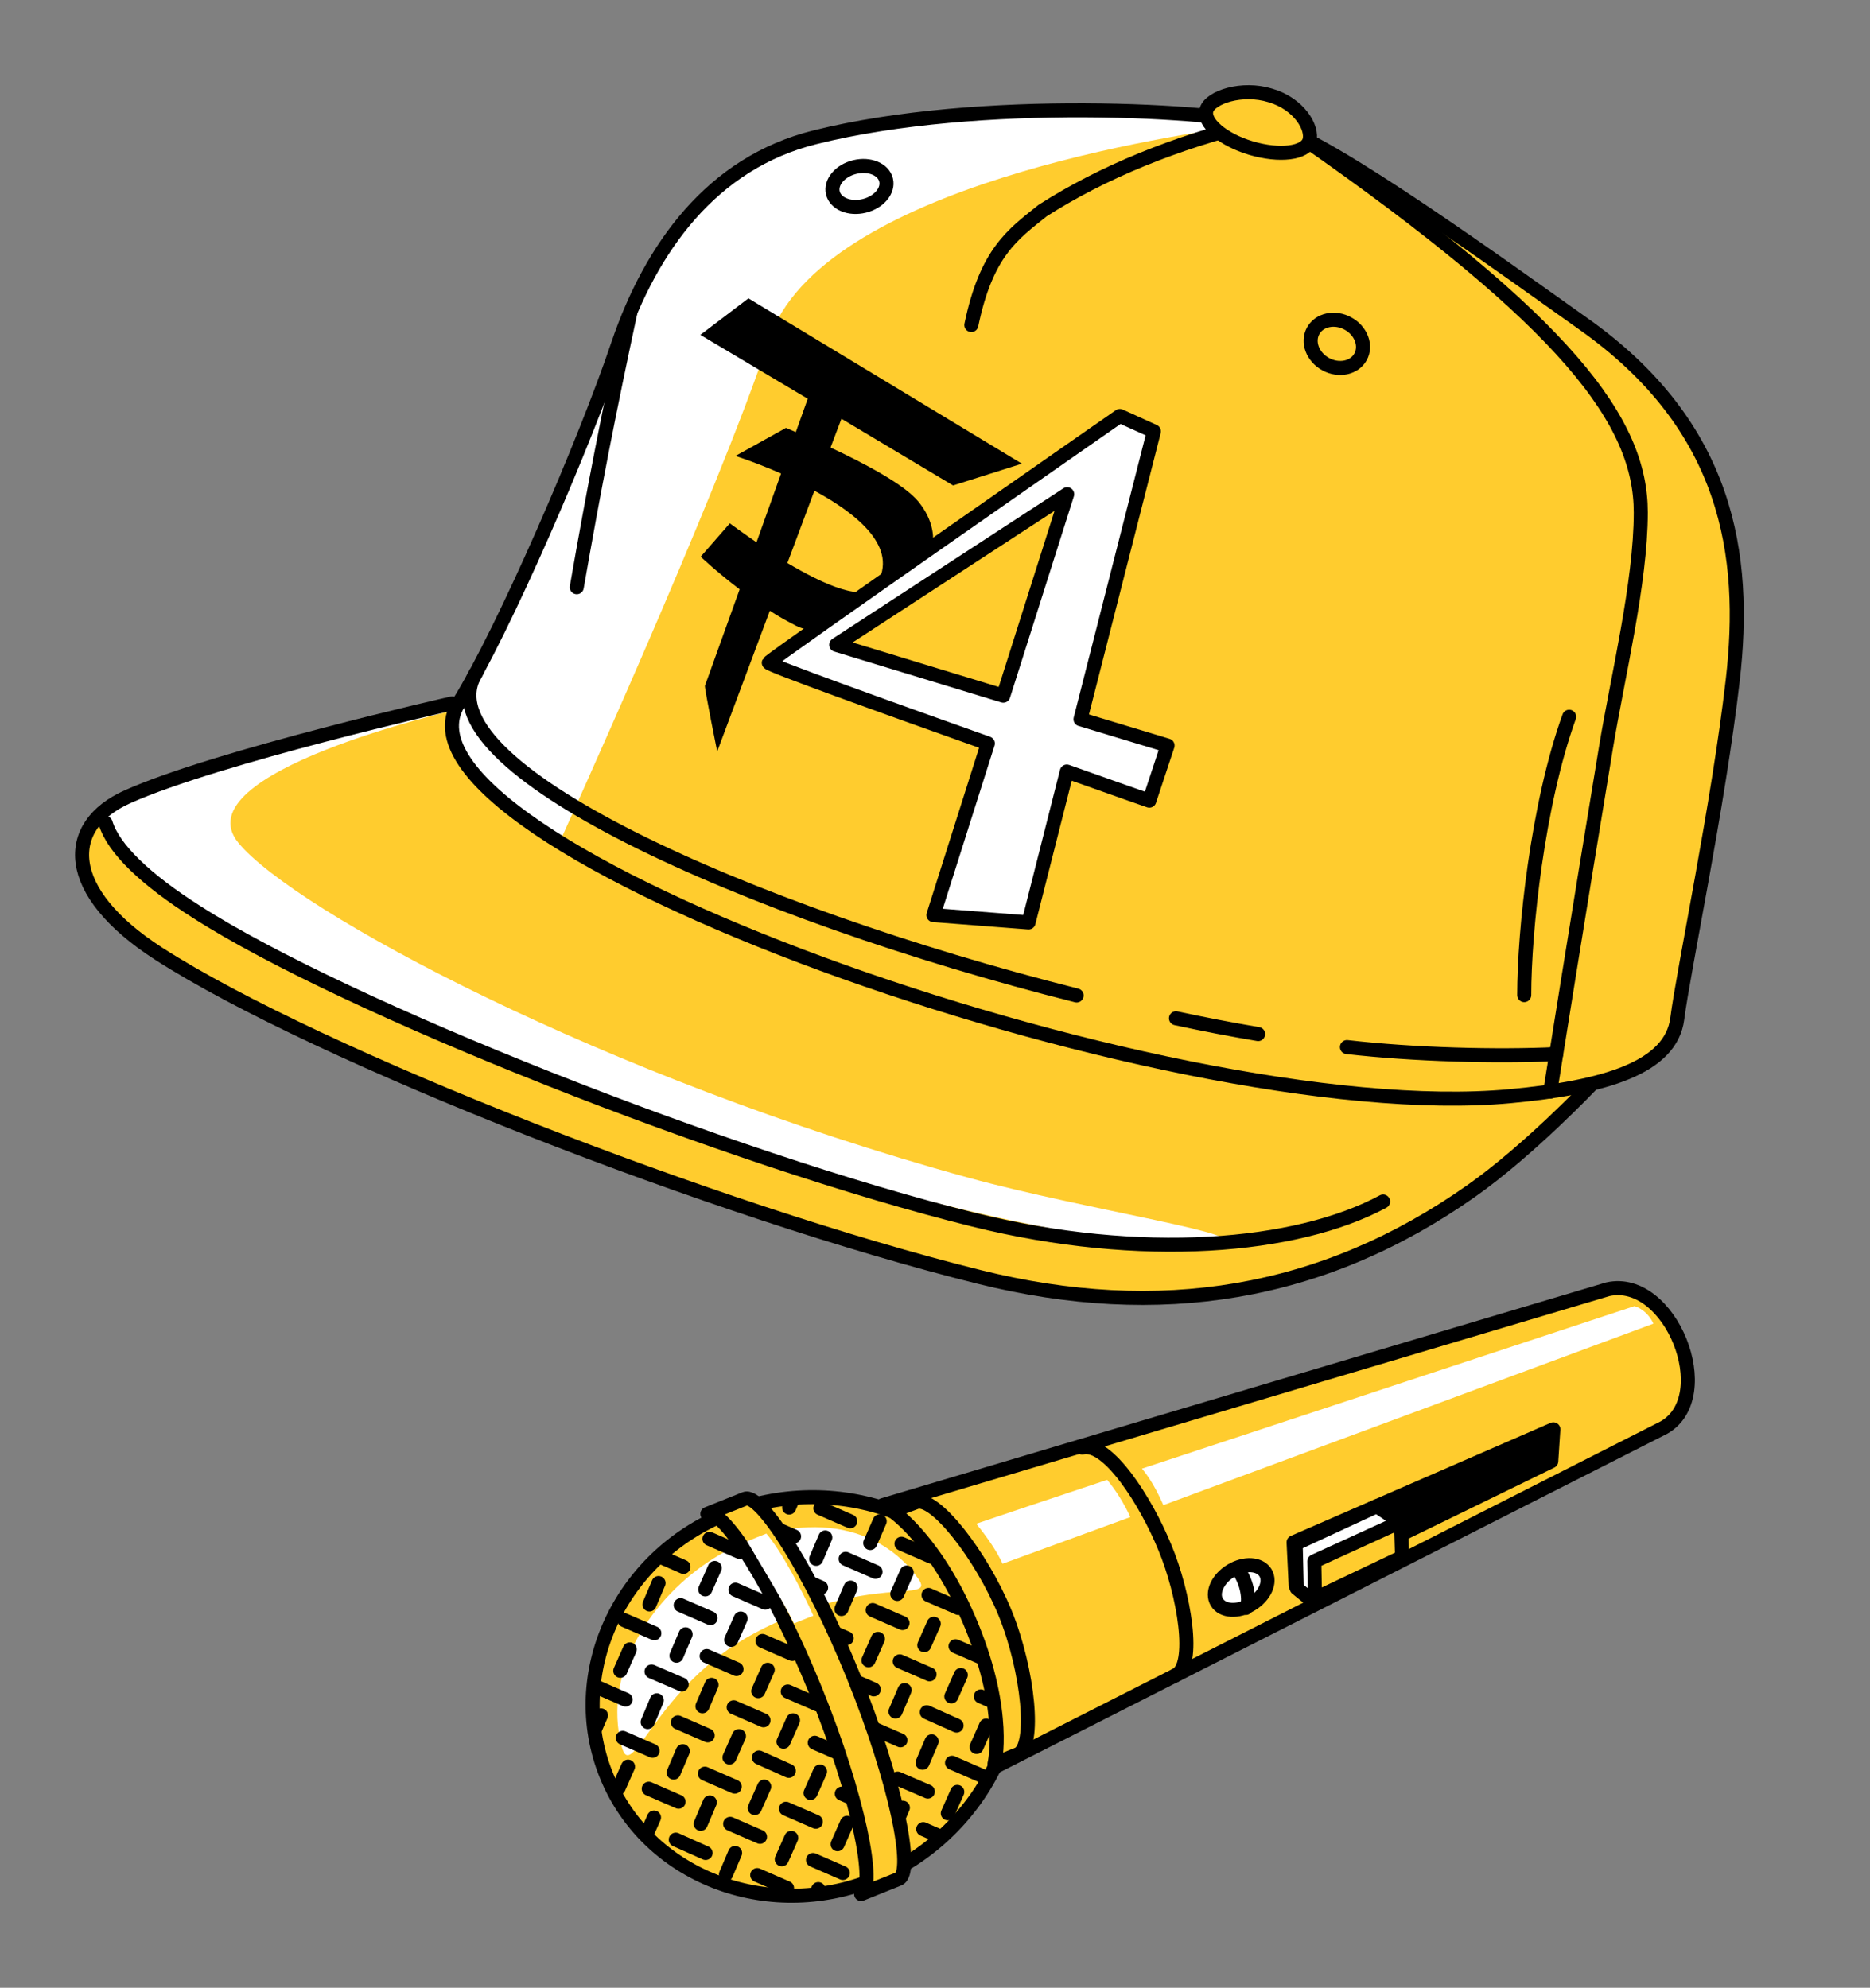 <?xml version="1.0" encoding="utf-8"?>
<!-- Generator: Adobe Illustrator 22.1.0, SVG Export Plug-In . SVG Version: 6.00 Build 0)  -->
<svg version="1.1" id="Layer_1" xmlns="http://www.w3.org/2000/svg" xmlns:xlink="http://www.w3.org/1999/xlink" x="0px" y="0px"
	 viewBox="0 0 532.7 566.3" style="enable-background:new 0 0 532.7 566.3;" xml:space="preserve">
<rect x="0" y="0" width="532.7" height="566.3" fill="#808080" stroke="none"/>
<style type="text/css">
	.st0{clip-path:url(#XMLID_23_);fill:#FFFFFF;}
	.st1{clip-path:url(#XMLID_23_);}
	.st2{clip-path:url(#XMLID_24_);fill:#FFFFFF;}
	.st3{fill:none;stroke:#000000;stroke-width:4;stroke-linecap:round;stroke-linejoin:round;stroke-miterlimit:10;}
	.st4{clip-path:url(#XMLID_25_);}
	.st5{fill:#FFCC2E;}
	.st6{fill:#FFCC2E;stroke:#000000;stroke-width:4;stroke-linecap:round;stroke-linejoin:round;stroke-miterlimit:10;}
	.st7{fill:#FFFFFF;}
	.st8{fill:#FFFFFF;stroke:#000000;stroke-width:4;stroke-linecap:round;stroke-linejoin:round;stroke-miterlimit:10;}
	.st9{fill:none;stroke:#FFCC2E;stroke-width:4;stroke-linecap:round;stroke-linejoin:round;stroke-miterlimit:10;}
	.st10{clip-path:url(#XMLID_26_);fill:#FFFFFF;}
	.st11{fill:#FFFFFF;stroke:#000000;stroke-width:6;stroke-linecap:round;stroke-linejoin:round;stroke-miterlimit:10;}
	.st12{clip-path:url(#XMLID_27_);fill:#FFCC2E;}
	.st13{clip-path:url(#XMLID_28_);fill:#FFFFFF;}
	.st14{clip-path:url(#XMLID_29_);fill:#FFFFFF;}
	.st15{clip-path:url(#XMLID_30_);fill:#FFFFFF;}
	.st16{clip-path:url(#XMLID_31_);fill:#FFFFFF;}
	.st17{clip-path:url(#XMLID_32_);fill:#FFFFFF;}
	.st18{clip-path:url(#XMLID_33_);fill:#FFFFFF;}
	.st19{fill:#FFFFFF;stroke:#FFCC2E;stroke-width:6;stroke-linecap:round;stroke-linejoin:round;stroke-miterlimit:10;}
	.st20{clip-path:url(#XMLID_34_);fill:#FFFFFF;}
	.st21{clip-path:url(#XMLID_35_);fill:#FFFFFF;}
	.st22{fill:#FFFFFF;stroke:#000000;stroke-width:4;stroke-miterlimit:10;}
	.st23{clip-path:url(#XMLID_36_);fill:#FFCC2E;}
	.st24{clip-path:url(#XMLID_37_);fill:#FFFFFF;}
	.st25{clip-path:url(#XMLID_38_);fill:#FFFFFF;}
	.st26{clip-path:url(#XMLID_39_);fill:#FFFFFF;}
	.st27{stroke:#000000;stroke-width:4;stroke-linecap:round;stroke-linejoin:round;stroke-miterlimit:10;}
	.st28{fill:none;stroke:#FFFFFF;stroke-width:4;stroke-linecap:round;stroke-linejoin:round;stroke-miterlimit:10;}
	.st29{fill:none;stroke:#FFCC2E;stroke-width:6;stroke-linecap:round;stroke-linejoin:round;stroke-miterlimit:10;}
	.st30{clip-path:url(#XMLID_40_);}
	.st31{clip-path:url(#XMLID_41_);fill:#FFFFFF;}
	.st32{clip-path:url(#XMLID_42_);fill:#FFFFFF;}
	.st33{stroke:#FFCC2E;stroke-width:4;stroke-linecap:round;stroke-linejoin:round;stroke-miterlimit:10;}
	.st34{clip-path:url(#XMLID_43_);fill:#FFFFFF;}
</style>
<g>
	<g>
		<defs>
			<path id="XMLID_17_" d="M128.8,200.4c0,0-67.1,15.2-92.5,26.6c-18.4,8.2-18.6,27,8.9,44.7c45.4,29.2,159.3,73.6,233.8,92.1
				c51.1,12.7,97.7,5.4,140.1-24.5c16.5-11.6,34.3-30.4,34.3-30.4"/>
		</defs>
		<use xlink:href="#XMLID_17_"  style="overflow:visible;fill:#FFCC2E;"/>
		<clipPath id="XMLID_23_">
			<use xlink:href="#XMLID_17_"  style="overflow:visible;"/>
		</clipPath>
		<path class="st0" d="M124.7,172.2l4.9,30.1c0,0-78.1,17.8-61.7,37.8c15.7,19.2,104.1,66.9,207.9,95.4
			c33.5,9.2,84.5,16.7,70.9,18.7c-46.6,6.9-263-59.2-310.5-110.2C0.5,205.8,124.7,172.2,124.7,172.2z"/>
		
			<use xlink:href="#XMLID_17_"  style="overflow:visible;fill:none;stroke:#000000;stroke-width:4;stroke-linecap:round;stroke-linejoin:round;stroke-miterlimit:10;"/>
	</g>
	<path class="st3" d="M30.1,234.5c2.2,7.3,11.4,16.1,25.9,25.3c42.3,27.2,151.9,70.5,221.4,87.7c47.6,11.8,91.9,8.1,116.6-5.2"/>
	<g>
		<defs>
			<path id="XMLID_16_" d="M130.6,200.4C106,240.2,332,321.4,430.1,312.3c27-2.5,45.9-8.1,47.7-22.1c1.8-14,11.7-60.8,15.8-96.4
				s-1.2-72.3-42.5-101.5c-21.3-15.1-71.9-51.9-88.2-56.4c-16.3-4.5-83.8-8.5-130.7,3.2c-29.5,7.3-46.8,31.6-56.1,58.9
				C166.9,125.4,143.7,179.3,130.6,200.4z"/>
		</defs>
		<use xlink:href="#XMLID_16_"  style="overflow:visible;fill:#FFCC2E;"/>
		<clipPath id="XMLID_24_">
			<use xlink:href="#XMLID_16_"  style="overflow:visible;"/>
		</clipPath>
		<path class="st2" d="M158.7,241.5c0,0-51.5-1.1-31.1-55.1s19.9-119.9,70.6-151.5s175.2-2,156.7,0.7S233.6,52.6,219,96.9
			S158.7,241.5,158.7,241.5z"/>
		
			<use xlink:href="#XMLID_16_"  style="overflow:visible;fill:none;stroke:#000000;stroke-width:4;stroke-linecap:round;stroke-linejoin:round;stroke-miterlimit:10;"/>
	</g>
	<path class="st6" d="M383.7,298.3c19.1,2.2,42.9,2.8,59.6,2"/>
	<path class="st6" d="M335,290.1c7.9,1.7,15.7,3.2,23.4,4.5"/>
	<path class="st3" d="M135.6,191.7c-16.4,26.4,77.4,68.3,171.1,91.9"/>
	<path class="st3" d="M276.7,92.6c4.3-20.7,11.8-25.8,20.3-32.6c17-10.9,37.8-19.4,61.5-25.2"/>
	<path class="st3" d="M370.6,39c76.5,53.3,96.8,81.3,96.8,107c0,20-6.6,46.9-9.9,66.9c-7.5,45.3-15.9,98.1-15.9,98.1"/>
	<path class="st6" d="M373,40.1c-1.1,3.6-8.5,4.5-16.6,2.1c-8.1-2.4-13.8-7.3-12.7-10.9s10.1-6.6,18.2-4.1
		C370.1,29.6,374.1,36.5,373,40.1z"/>
	<ellipse transform="matrix(0.479 -0.878 0.878 0.479 112.102 385.442)" class="st3" cx="381" cy="98.2" rx="6.6" ry="7.7"/>
	<ellipse transform="matrix(0.971 -0.238 0.238 0.971 -5.625 59.753)" class="st3" cx="244.9" cy="53.2" rx="7.8" ry="5.7"/>
	<path class="st3" d="M164.3,167.3c4.9-28.1,9.2-50.1,15.2-78"/>
	<path class="st3" d="M434.2,283.5c0-18.1,3.8-54.4,12.8-79.3"/>
	<path d="M271.5,138.3l19.6-6.2l-77.9-47.1l-13.7,10.4l30.6,18.2l-3.4,9.5c-1.7-0.7-2.8-1.2-2.8-1.2l-14.4,8c0,0,5.7,1.8,13,5
		l-7,19.6c-4.5-3.1-7.6-5.4-7.6-5.4l-8.3,9.5c0,0,4.5,4.3,11.1,9.3l-9.9,27.5c0,1.4,3.5,18.7,3.5,18.7l15-40.1c2.4,1.6,5,3,7.5,4.3
		c14,7.1,51.4-14.8,34.9-35.3c-4-5-15.7-11.1-25.1-15.5l3.1-8.2L271.5,138.3z M249.7,166.5c-3.3,5.4-15.1,0-25.4-6.1l7.7-20.6
		C244.4,146.5,256.1,156.1,249.7,166.5z"/>
	<path class="st8" d="M332.6,212.4l-24.8-7.5l20.9-82l-9.7-4.4c0,0-99.6,69.3-100,70.3c-0.2,0.6,32.8,12.5,62.4,23l-15.5,48.9
		l27.1,2.1l10.9-43c13.7,4.9,23.5,8.3,23.5,8.3L332.6,212.4z M238.2,183.7l65.8-42.9l-18.2,57.4L238.2,183.7z"/>
</g>
<g>
	<path class="st6" d="M251.5,428.8l206.5-61.5c17.9-4,31.6,30.5,16,39.4l-192,97.4L251.5,428.8z"/>
	<g>
		<defs>
			<path id="XMLID_18_" d="M285.7,460c-11.6-28.8-48.4-41-78.9-28.7c-30.4,12.3-45.7,45.6-34.1,74.4c11.6,28.8,45.7,42.1,76.2,29.8
				S297.3,488.7,285.7,460z"/>
		</defs>
		<use xlink:href="#XMLID_18_"  style="overflow:visible;fill:#FFCC2E;"/>
		<clipPath id="XMLID_25_">
			<use xlink:href="#XMLID_18_"  style="overflow:visible;"/>
		</clipPath>
		<g class="st4">
			<path class="st7" d="M261.6,449.8c5.1,7.3-14-2-46.7,15.5c-28.3,15.1-34.9,43.2-37.8,32.3c-5.7-21.7,8.9-42.8,26.3-53.7
				C225.3,430.2,249.6,432.7,261.6,449.8z"/>
			<line class="st6" x1="195.4" y1="390.6" x2="203.9" y2="394.3"/>
			<line class="st6" x1="187.2" y1="409.5" x2="195.7" y2="413.2"/>
			<line class="st6" x1="179" y1="428.4" x2="187.5" y2="432.1"/>
			<line class="st6" x1="170.7" y1="447.2" x2="179.2" y2="450.9"/>
			<line class="st6" x1="162.5" y1="466.1" x2="171" y2="469.8"/>
			<line class="st6" x1="154.3" y1="485" x2="162.8" y2="488.7"/>
			<line class="st6" x1="146.1" y1="503.9" x2="154.6" y2="507.6"/>
			<line class="st6" x1="137.8" y1="522.8" x2="146.3" y2="526.5"/>
			<line class="st6" x1="155.8" y1="493.3" x2="153.1" y2="499.4"/>
			<line class="st6" x1="196.9" y1="398.8" x2="194.2" y2="404.9"/>
			<line class="st6" x1="188.6" y1="417.7" x2="186" y2="423.8"/>
			<line class="st6" x1="180.4" y1="436.6" x2="177.8" y2="442.7"/>
			<line class="st6" x1="172.2" y1="455.5" x2="169.5" y2="461.6"/>
			<line class="st6" x1="164" y1="474.4" x2="161.3" y2="480.5"/>
			<line class="st6" x1="147.5" y1="512.1" x2="144.9" y2="518.3"/>
			<line class="st6" x1="179.5" y1="394.9" x2="188" y2="398.6"/>
			<line class="st6" x1="171.2" y1="413.8" x2="179.8" y2="417.5"/>
			<line class="st6" x1="163" y1="432.7" x2="171.5" y2="436.4"/>
			<line class="st6" x1="154.8" y1="451.5" x2="163.3" y2="455.2"/>
			<line class="st6" x1="146.6" y1="470.4" x2="155.1" y2="474.1"/>
			<line class="st6" x1="138.3" y1="489.3" x2="146.9" y2="493"/>
			<line class="st6" x1="130.1" y1="508.2" x2="138.6" y2="511.9"/>
			<line class="st6" x1="121.9" y1="527.1" x2="130.4" y2="530.8"/>
			<line class="st6" x1="139.8" y1="497.6" x2="137.2" y2="503.7"/>
			<line class="st6" x1="180.9" y1="403.1" x2="178.3" y2="409.2"/>
			<line class="st6" x1="172.7" y1="422" x2="170.1" y2="428.1"/>
			<line class="st6" x1="164.5" y1="440.9" x2="161.8" y2="447"/>
			<line class="st6" x1="156.3" y1="459.8" x2="153.6" y2="465.9"/>
			<line class="st6" x1="148" y1="478.7" x2="145.4" y2="484.8"/>
			<line class="st6" x1="131.6" y1="516.4" x2="128.9" y2="522.5"/>
			<line class="st6" x1="218.5" y1="400.7" x2="227.1" y2="404.4"/>
			<line class="st6" x1="210.3" y1="419.5" x2="218.8" y2="423.3"/>
			<line class="st6" x1="202.1" y1="438.4" x2="210.6" y2="442.1"/>
			<line class="st6" x1="193.9" y1="457.3" x2="202.4" y2="461"/>
			<line class="st6" x1="185.6" y1="476.2" x2="194.2" y2="479.9"/>
			<line class="st6" x1="177.4" y1="495.1" x2="185.9" y2="498.8"/>
			<line class="st6" x1="169.2" y1="514" x2="177.7" y2="517.7"/>
			<line class="st6" x1="161" y1="532.9" x2="169.5" y2="536.6"/>
			<line class="st6" x1="178.9" y1="503.3" x2="176.2" y2="509.4"/>
			<line class="st6" x1="220" y1="408.9" x2="217.4" y2="415"/>
			<line class="st6" x1="211.8" y1="427.8" x2="209.1" y2="433.9"/>
			<line class="st6" x1="203.6" y1="446.7" x2="200.9" y2="452.8"/>
			<line class="st6" x1="195.3" y1="465.6" x2="192.7" y2="471.7"/>
			<line class="st6" x1="187.1" y1="484.4" x2="184.5" y2="490.6"/>
			<line class="st6" x1="170.7" y1="522.2" x2="168" y2="528.3"/>
			<line class="st6" x1="202.6" y1="405" x2="211.1" y2="408.7"/>
			<line class="st6" x1="194.4" y1="423.8" x2="202.9" y2="427.5"/>
			<line class="st6" x1="186.2" y1="442.7" x2="194.7" y2="446.4"/>
			<line class="st6" x1="177.9" y1="461.6" x2="186.4" y2="465.3"/>
			<line class="st6" x1="169.7" y1="480.5" x2="178.2" y2="484.2"/>
			<line class="st6" x1="161.5" y1="499.4" x2="170" y2="503.1"/>
			<line class="st6" x1="153.3" y1="518.3" x2="161.8" y2="522"/>
			<line class="st6" x1="145" y1="537.2" x2="153.5" y2="540.9"/>
			<line class="st6" x1="163" y1="507.6" x2="160.3" y2="513.7"/>
			<line class="st6" x1="204.1" y1="413.2" x2="201.4" y2="419.3"/>
			<line class="st6" x1="195.9" y1="432.1" x2="193.2" y2="438.2"/>
			<line class="st6" x1="187.6" y1="451" x2="185" y2="457.1"/>
			<line class="st6" x1="179.4" y1="469.9" x2="176.7" y2="476"/>
			<line class="st6" x1="171.2" y1="488.7" x2="168.5" y2="494.9"/>
			<line class="st6" x1="154.7" y1="526.5" x2="152.1" y2="532.6"/>
			<line class="st6" x1="241.9" y1="410.8" x2="250.4" y2="414.5"/>
			<line class="st6" x1="233.7" y1="429.7" x2="242.2" y2="433.4"/>
			<line class="st6" x1="225.4" y1="448.6" x2="233.9" y2="452.3"/>
			<line class="st6" x1="217.2" y1="467.5" x2="225.7" y2="471.2"/>
			<line class="st6" x1="209" y1="486.4" x2="217.5" y2="490.1"/>
			<line class="st6" x1="200.8" y1="505.3" x2="209.3" y2="509"/>
			<line class="st6" x1="192.5" y1="524.1" x2="201" y2="527.9"/>
			<line class="st6" x1="184.3" y1="543" x2="192.8" y2="546.7"/>
			<line class="st6" x1="202.2" y1="513.5" x2="199.6" y2="519.6"/>
			<line class="st6" x1="243.4" y1="419.1" x2="240.7" y2="425.2"/>
			<line class="st6" x1="235.1" y1="438" x2="232.5" y2="444.1"/>
			<line class="st6" x1="226.9" y1="456.8" x2="224.2" y2="463"/>
			<line class="st6" x1="218.7" y1="475.7" x2="216" y2="481.8"/>
			<line class="st6" x1="210.5" y1="494.6" x2="207.8" y2="500.7"/>
			<line class="st6" x1="194" y1="532.4" x2="191.3" y2="538.5"/>
			<line class="st6" x1="226" y1="415.1" x2="234.5" y2="418.8"/>
			<line class="st6" x1="217.7" y1="434" x2="226.2" y2="437.7"/>
			<line class="st6" x1="209.5" y1="452.9" x2="218" y2="456.6"/>
			<line class="st6" x1="201.3" y1="471.8" x2="209.8" y2="475.5"/>
			<line class="st6" x1="193.1" y1="490.7" x2="201.6" y2="494.4"/>
			<line class="st6" x1="184.8" y1="509.6" x2="193.3" y2="513.3"/>
			<line class="st6" x1="176.6" y1="528.4" x2="185.1" y2="532.1"/>
			<line class="st6" x1="168.4" y1="547.3" x2="176.9" y2="551"/>
			<line class="st6" x1="186.3" y1="517.8" x2="183.6" y2="523.9"/>
			<line class="st6" x1="227.4" y1="423.4" x2="224.8" y2="429.5"/>
			<line class="st6" x1="219.2" y1="442.2" x2="216.5" y2="448.4"/>
			<line class="st6" x1="211" y1="461.1" x2="208.3" y2="467.2"/>
			<line class="st6" x1="202.7" y1="480" x2="200.1" y2="486.1"/>
			<line class="st6" x1="194.5" y1="498.9" x2="191.9" y2="505"/>
			<line class="st6" x1="178.1" y1="536.7" x2="175.4" y2="542.8"/>
			<line class="st6" x1="265" y1="420.9" x2="273.5" y2="424.6"/>
			<line class="st6" x1="256.8" y1="439.8" x2="265.3" y2="443.5"/>
			<line class="st6" x1="248.6" y1="458.7" x2="257.1" y2="462.4"/>
			<line class="st6" x1="240.4" y1="477.6" x2="248.9" y2="481.3"/>
			<line class="st6" x1="232.1" y1="496.5" x2="240.6" y2="500.2"/>
			<line class="st6" x1="223.9" y1="515.3" x2="232.4" y2="519"/>
			<line class="st6" x1="215.7" y1="534.2" x2="224.2" y2="537.9"/>
			<line class="st6" x1="207.5" y1="553.1" x2="216" y2="556.8"/>
			<line class="st6" x1="225.4" y1="523.6" x2="222.7" y2="529.7"/>
			<line class="st6" x1="266.5" y1="429.1" x2="263.8" y2="435.3"/>
			<line class="st6" x1="258.3" y1="448" x2="255.6" y2="454.1"/>
			<line class="st6" x1="250.1" y1="466.9" x2="247.4" y2="473"/>
			<line class="st6" x1="241.8" y1="485.8" x2="239.2" y2="491.9"/>
			<line class="st6" x1="233.6" y1="504.7" x2="230.9" y2="510.8"/>
			<line class="st6" x1="217.2" y1="542.5" x2="214.5" y2="548.6"/>
			<line class="st6" x1="249.1" y1="425.2" x2="257.6" y2="428.9"/>
			<line class="st6" x1="240.9" y1="444.1" x2="249.4" y2="447.8"/>
			<line class="st6" x1="232.6" y1="463" x2="241.2" y2="466.7"/>
			<line class="st6" x1="224.4" y1="481.9" x2="232.9" y2="485.6"/>
			<line class="st6" x1="216.2" y1="500.7" x2="224.7" y2="504.5"/>
			<line class="st6" x1="208" y1="519.6" x2="216.5" y2="523.3"/>
			<line class="st6" x1="199.7" y1="538.5" x2="208.3" y2="542.2"/>
			<line class="st6" x1="191.5" y1="557.4" x2="200" y2="561.1"/>
			<line class="st6" x1="209.4" y1="527.9" x2="206.8" y2="534"/>
			<line class="st6" x1="250.6" y1="433.4" x2="247.9" y2="439.6"/>
			<line class="st6" x1="242.3" y1="452.3" x2="239.7" y2="458.4"/>
			<line class="st6" x1="234.1" y1="471.2" x2="231.5" y2="477.3"/>
			<line class="st6" x1="225.9" y1="490.1" x2="223.2" y2="496.2"/>
			<line class="st6" x1="217.7" y1="509" x2="215" y2="515.1"/>
			<line class="st6" x1="201.2" y1="546.8" x2="198.6" y2="552.9"/>
			<line class="st6" x1="288.6" y1="431.2" x2="297.2" y2="434.9"/>
			<line class="st6" x1="280.4" y1="450.1" x2="288.9" y2="453.8"/>
			<line class="st6" x1="272.2" y1="469" x2="280.7" y2="472.7"/>
			<line class="st6" x1="264" y1="487.8" x2="272.5" y2="491.6"/>
			<line class="st6" x1="255.7" y1="506.7" x2="264.3" y2="510.4"/>
			<line class="st6" x1="247.5" y1="525.6" x2="256" y2="529.3"/>
			<line class="st6" x1="239.3" y1="544.5" x2="247.8" y2="548.2"/>
			<line class="st6" x1="231.1" y1="563.4" x2="239.6" y2="567.1"/>
			<line class="st6" x1="249" y1="533.9" x2="246.3" y2="540"/>
			<line class="st6" x1="290.1" y1="439.4" x2="287.5" y2="445.5"/>
			<line class="st6" x1="281.9" y1="458.3" x2="279.2" y2="464.4"/>
			<line class="st6" x1="273.7" y1="477.2" x2="271" y2="483.3"/>
			<line class="st6" x1="265.4" y1="496.1" x2="262.8" y2="502.2"/>
			<line class="st6" x1="257.2" y1="515" x2="254.6" y2="521.1"/>
			<line class="st6" x1="240.8" y1="552.7" x2="238.1" y2="558.9"/>
			<line class="st6" x1="272.7" y1="435.5" x2="281.2" y2="439.2"/>
			<line class="st6" x1="264.5" y1="454.4" x2="273" y2="458.1"/>
			<line class="st6" x1="256.3" y1="473.3" x2="264.8" y2="477"/>
			<line class="st6" x1="248" y1="492.1" x2="256.5" y2="495.8"/>
			<line class="st6" x1="239.8" y1="511" x2="248.3" y2="514.7"/>
			<line class="st6" x1="231.6" y1="529.9" x2="240.1" y2="533.6"/>
			<line class="st6" x1="223.4" y1="548.8" x2="231.9" y2="552.5"/>
			<line class="st6" x1="215.1" y1="567.7" x2="223.6" y2="571.4"/>
			<line class="st6" x1="233.1" y1="538.2" x2="230.4" y2="544.3"/>
			<line class="st6" x1="274.2" y1="443.7" x2="271.5" y2="449.8"/>
			<line class="st6" x1="266" y1="462.6" x2="263.3" y2="468.7"/>
			<line class="st6" x1="257.7" y1="481.5" x2="255.1" y2="487.6"/>
			<line class="st6" x1="249.5" y1="500.4" x2="246.8" y2="506.5"/>
			<line class="st6" x1="241.3" y1="519.3" x2="238.6" y2="525.4"/>
			<line class="st6" x1="224.8" y1="557" x2="222.2" y2="563.2"/>
			<line class="st6" x1="311.8" y1="441.3" x2="320.3" y2="445"/>
			<line class="st6" x1="303.6" y1="460.2" x2="312.1" y2="463.9"/>
			<line class="st6" x1="295.3" y1="479" x2="303.8" y2="482.7"/>
			<line class="st6" x1="287.1" y1="497.9" x2="295.6" y2="501.6"/>
			<line class="st6" x1="278.9" y1="516.8" x2="287.4" y2="520.5"/>
			<line class="st6" x1="270.7" y1="535.7" x2="279.2" y2="539.4"/>
			<line class="st6" x1="262.4" y1="554.6" x2="270.9" y2="558.3"/>
			<line class="st6" x1="272.1" y1="543.9" x2="269.5" y2="550.1"/>
			<line class="st6" x1="313.3" y1="449.5" x2="310.6" y2="455.6"/>
			<line class="st6" x1="305" y1="468.4" x2="302.4" y2="474.5"/>
			<line class="st6" x1="296.8" y1="487.3" x2="294.2" y2="493.4"/>
			<line class="st6" x1="288.6" y1="506.2" x2="285.9" y2="512.3"/>
			<line class="st6" x1="280.4" y1="525.1" x2="277.7" y2="531.2"/>
			<line class="st6" x1="263.9" y1="562.8" x2="261.3" y2="568.9"/>
			<line class="st6" x1="295.9" y1="445.6" x2="304.4" y2="449.3"/>
			<line class="st6" x1="287.6" y1="464.4" x2="296.1" y2="468.2"/>
			<line class="st6" x1="279.4" y1="483.3" x2="287.9" y2="487"/>
			<line class="st6" x1="271.2" y1="502.2" x2="279.7" y2="505.9"/>
			<line class="st6" x1="263" y1="521.1" x2="271.5" y2="524.8"/>
			<line class="st6" x1="254.7" y1="540" x2="263.2" y2="543.7"/>
			<line class="st6" x1="246.5" y1="558.9" x2="255" y2="562.6"/>
			<line class="st6" x1="256.2" y1="548.2" x2="253.5" y2="554.3"/>
			<line class="st6" x1="297.3" y1="453.8" x2="294.7" y2="459.9"/>
			<line class="st6" x1="289.1" y1="472.7" x2="286.4" y2="478.8"/>
			<line class="st6" x1="280.9" y1="491.6" x2="278.2" y2="497.7"/>
			<line class="st6" x1="272.7" y1="510.5" x2="270" y2="516.6"/>
			<line class="st6" x1="264.4" y1="529.3" x2="261.8" y2="535.5"/>
			<line class="st6" x1="248" y1="567.1" x2="245.3" y2="573.2"/>
		</g>
		
			<use xlink:href="#XMLID_18_"  style="overflow:visible;fill:none;stroke:#000000;stroke-width:4;stroke-linecap:round;stroke-linejoin:round;stroke-miterlimit:10;"/>
	</g>
	<path class="st6" d="M256,535.3c-1.3,0.5-10.7,4.3-10.7,4.3c4.4-1.8-0.8-27.9-12.9-57.8c-12.1-29.9-26.5-52.3-30.9-50.5l10.7-4.3
		c4.4-1.8,18.8,20.6,30.9,50.5C255.2,507.4,260.5,533.5,256,535.3z"/>
	<path class="st6" d="M289.9,499.8c-1.6,0.6-6.6,2.7-6.6,2.7s3.6-14.4-6.4-39c-10-24.6-22.7-33-22.7-33l6.7-2.5
		c5.2-2.1,18.6,15,25.4,31.5C293,476,295.1,497.7,289.9,499.8z"/>
	<path class="st3" d="M334.7,477.4c6.2-2.5,2.6-23.5-2.9-36.6c-5.4-13.2-16.3-30.2-23.5-28.4"/>
	<polygon class="st27" points="369.1,451.8 368.5,439.4 442.5,407.2 441.9,416.3 	"/>
	<g>
		
			<ellipse transform="matrix(0.855 -0.518 0.518 0.855 -183.236 248.598)" class="st8" cx="353.7" cy="452.5" rx="8.1" ry="5.6"/>
		<path class="st3" d="M354.9,458.1c1.2-1.1,0.7-6.4-1.6-10"/>
	</g>
	<g>
		<path class="st7" d="M278.1,434.1c2.9,3.6,5.7,7.5,7.5,11.4l36.4-13.3c-1.9-4.1-4.2-7.7-6.6-10.6
			C300.6,426.5,286.7,431.2,278.1,434.1z"/>
		<path class="st7" d="M325.3,418.4c2.3,2.7,4.3,6.3,6.1,10.4L471,377.1c-1.1-2.5-3.3-4.4-5.4-5
			C443.3,379.5,375.2,401.9,325.3,418.4z"/>
	</g>
	<polygon class="st8" points="369.4,452.5 374.2,456.4 399.3,433.9 392.2,429.1 369.1,439.8 	"/>
	<polygon class="st6" points="374.4,444.8 374.6,455.4 399.4,443.6 399.1,433.5 	"/>
	<path class="st7" d="M212.8,439.1c3.6,6.2,10.2,16.9,13.4,23.4l5.5-2.2c-3.1-6.9-9-18.3-13.4-23.4L212.8,439.1z"/>
</g>
</svg>
